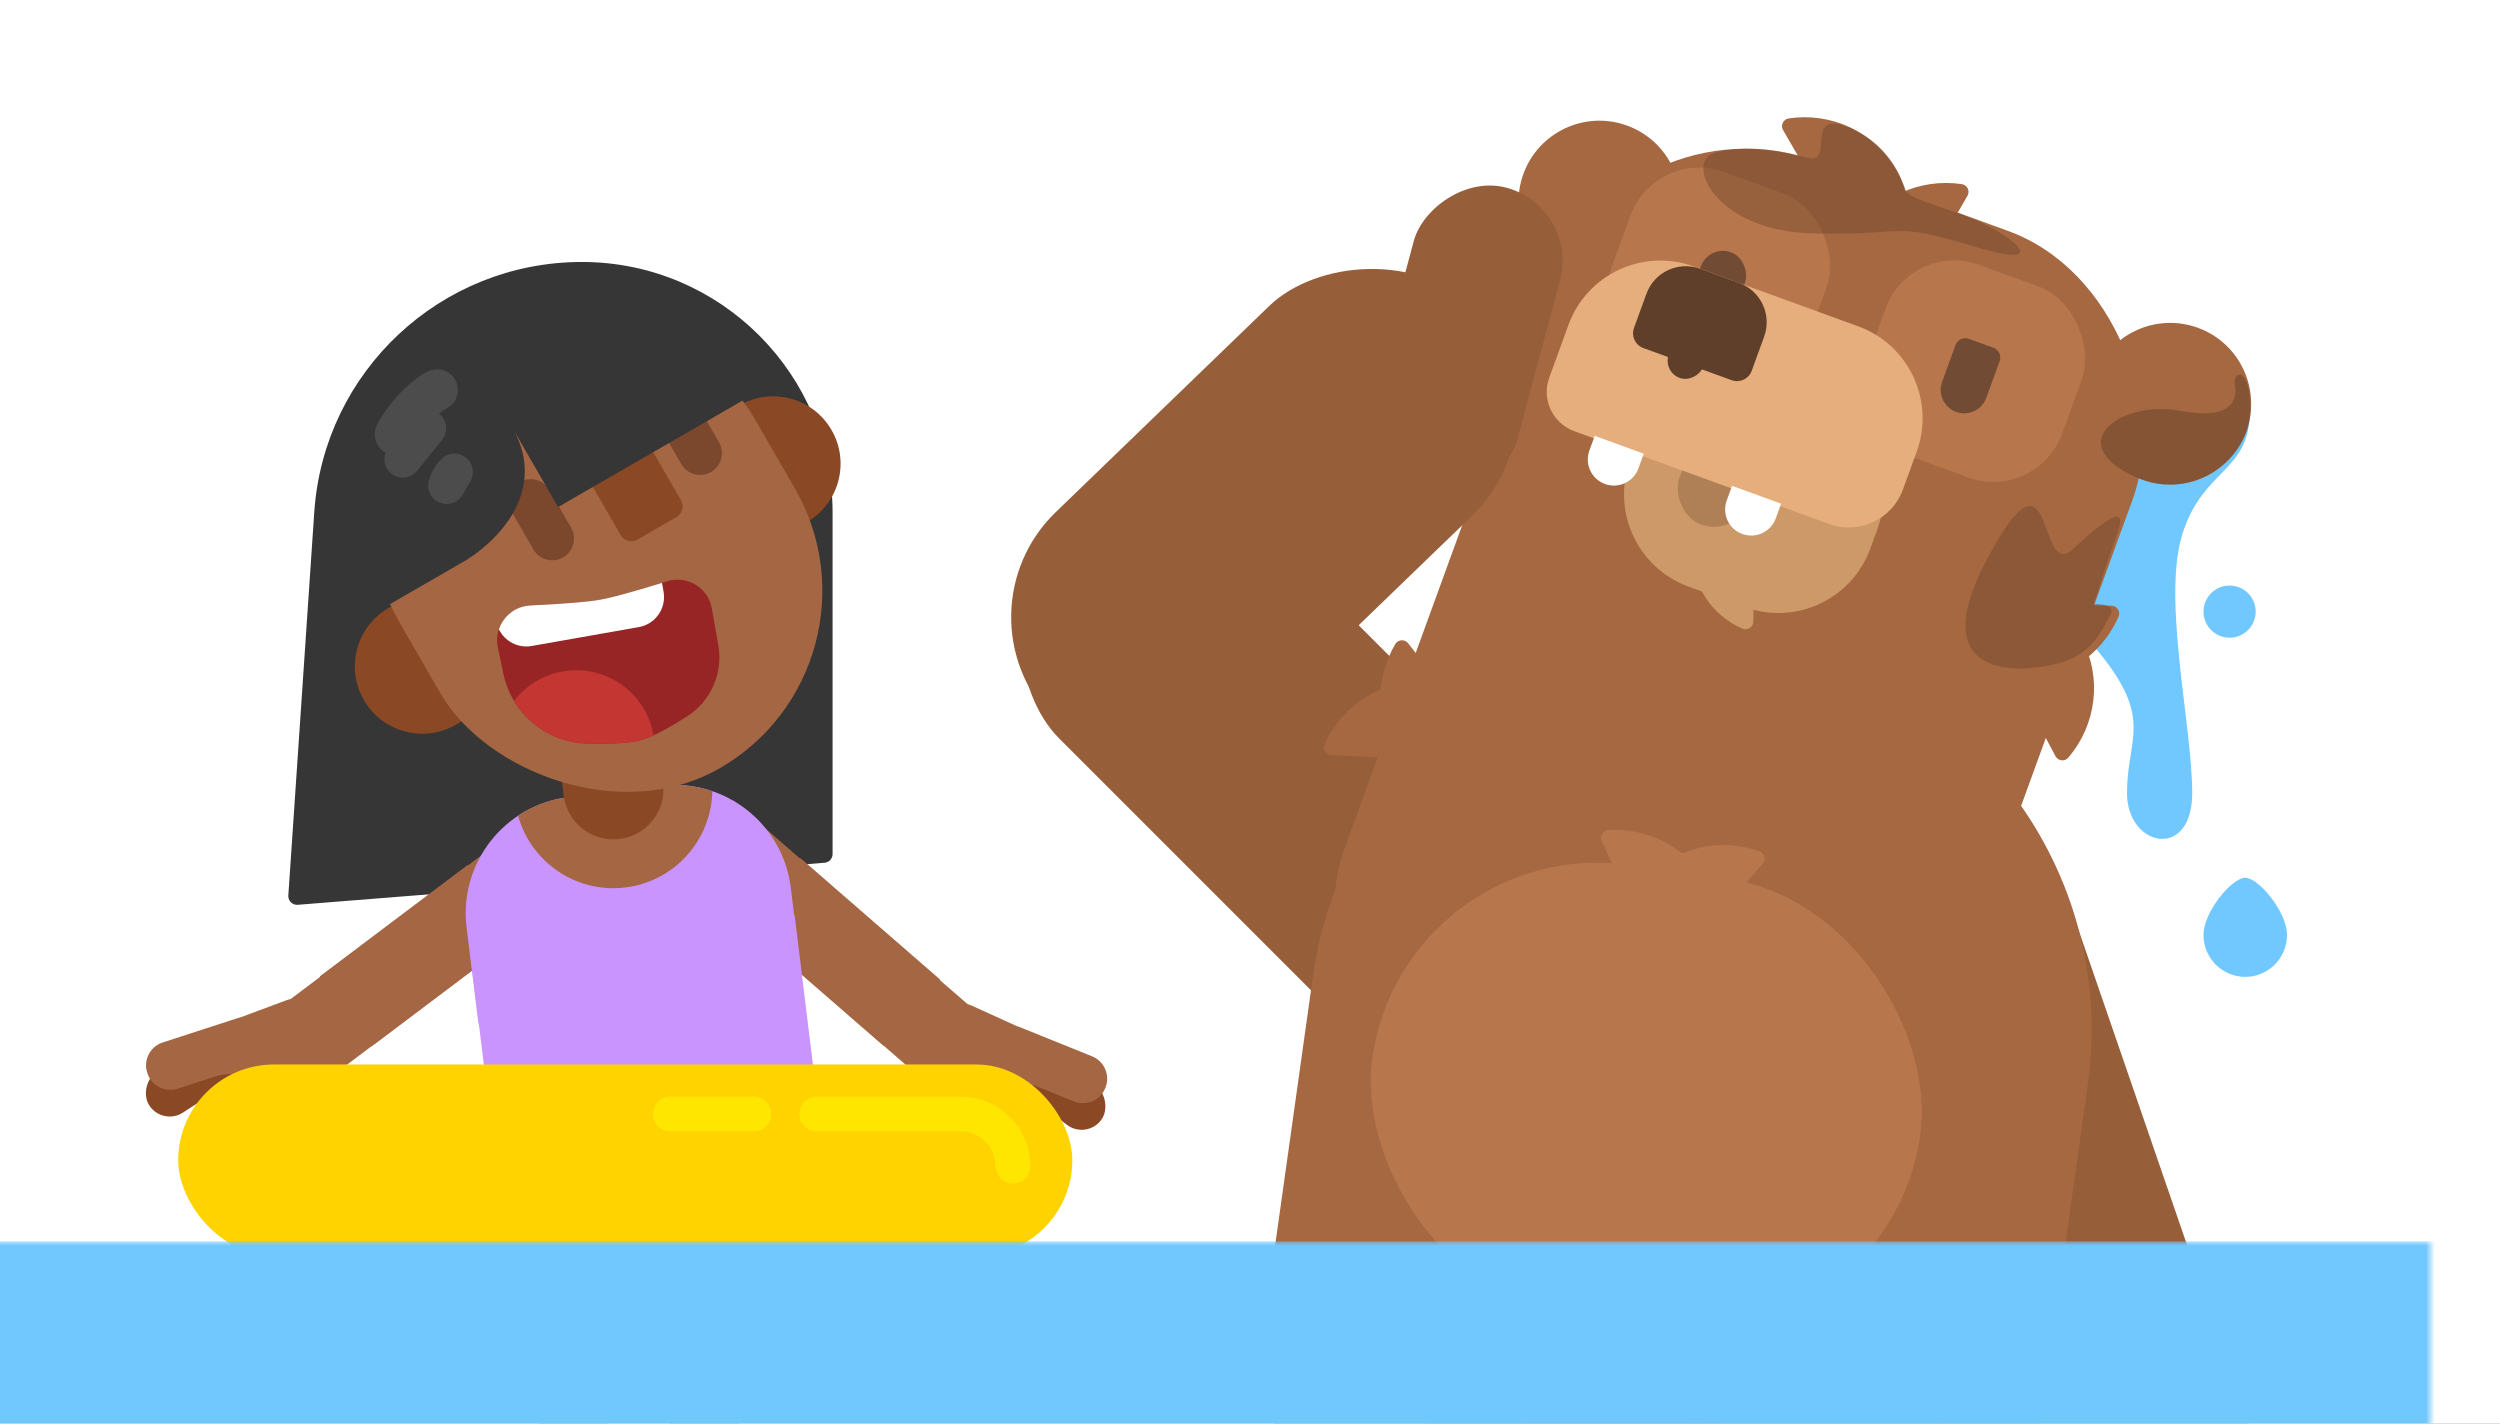 <svg xmlns="http://www.w3.org/2000/svg" xmlns:xlink="http://www.w3.org/1999/xlink" width="288" height="164" viewBox="0 0 288 164">
  <rect x="0" y="0" width="288" height="164" fill="#808080" stroke="none"/>
  <defs>
    <rect id="exp_do_you_like_swimming-a" width="288" height="164"/>
  </defs>
  <g fill="none" fill-rule="evenodd">
    <mask id="exp_do_you_like_swimming-b" fill="#fff">
      <use xlink:href="#exp_do_you_like_swimming-a"/>
    </mask>
    <use fill="#FFF" xlink:href="#exp_do_you_like_swimming-a"/>
    <g mask="url(#exp_do_you_like_swimming-b)">
      <g transform="matrix(-1 0 0 1 134.285 18.711)">
        <path fill="#A56644" d="M65.345,118.217 L71.076,118.217 C71.687,118.217 72.181,118.712 72.181,119.322 L72.181,163.912 C72.181,164.522 71.687,165.017 71.076,165.017 L65.345,165.017 C64.734,165.017 64.239,164.522 64.239,163.912 L64.239,119.322 C64.239,118.712 64.734,118.217 65.345,118.217 Z" transform="matrix(-1 0 0 1 136.42 0)"/>
        <polygon fill="#000" points="64.239 107.658 72.181 107.658 72.181 134.21 64.239 134.21" opacity=".15" transform="matrix(-1 0 0 1 136.42 0)"/>
        <path fill="#A56644" d="M50.293,118.217 L56.025,118.217 C56.635,118.217 57.13,118.712 57.13,119.322 L57.13,163.912 C57.13,164.522 56.635,165.017 56.025,165.017 L50.293,165.017 C49.683,165.017 49.188,164.522 49.188,163.912 L49.188,119.322 C49.188,118.712 49.683,118.217 50.293,118.217 Z" transform="matrix(-1 0 0 1 106.318 0)"/>
        <polygon fill="#000" points="49.188 107.658 57.13 107.658 57.13 134.21 49.188 134.21" opacity=".15" transform="matrix(-1 0 0 1 106.318 0)"/>
        <g transform="matrix(-1 0 0 1 123.826 .786)">
          <path fill="#363636" d="M56.575,10.682 L56.575,10.682 C72.525,10.682 85.455,23.613 85.455,39.563 L85.455,78.891 C85.455,79.415 85.052,79.851 84.53,79.892 L23.838,84.736 C23.285,84.78 22.801,84.367 22.757,83.814 C22.753,83.765 22.753,83.716 22.756,83.666 L25.745,39.497 C26.842,23.278 40.318,10.682 56.575,10.682 Z"/>
          <rect width="32.11" height="26.521" x="47.201" y="88.937" fill="#A56644" rx="13.261"/>
          <rect width="34.221" height="10.983" x="46.145" y="104.475" fill="#CA94FF" rx="2.112"/>
          <g transform="rotate(38 -72.37 84.75)">
            <rect width="5.596" height="14.681" x="3.787" y="39.967" fill="#8B4824" rx="2.798" transform="rotate(19 6.585 47.308)"/>
            <path fill="#A56644" d="M8.279,46.709 L5.579,50.711 C4.723,51.98 3.001,52.314 1.732,51.459 L1.688,51.429 C0.419,50.573 0.084,48.85 0.94,47.582 L6.05,40.006 C6.107,39.921 6.169,39.84 6.234,39.763 L9.158,35.004 C9.255,34.847 9.362,34.698 9.478,34.56 L18.736,0.01 L28.345,2.585 L18.703,38.568 L18.77,43.973 L18.892,47.466 C18.945,48.995 17.749,50.279 16.219,50.332 L16.166,50.334 C14.636,50.387 13.353,49.191 13.299,47.661 L13.289,47.349 C13.099,46.23 12.5,45.511 11.492,45.191 C10.413,44.849 9.342,45.355 8.279,46.709 Z"/>
            <polygon fill="#A56644" points="13.095 10.789 23.125 10.842 23.125 32.171 13.095 32.118" transform="rotate(15 18.11 21.48)"/>
          </g>
          <g transform="scale(-1 1) rotate(34 -146.523 -115.303)">
            <rect width="5.596" height="14.681" x="3.787" y="39.967" fill="#8B4824" rx="2.798" transform="rotate(19 6.585 47.308)"/>
            <path fill="#A56644" d="M8.279,46.709 L5.579,50.711 C4.723,51.98 3.001,52.314 1.732,51.459 L1.688,51.429 C0.419,50.573 0.084,48.85 0.94,47.582 L6.05,40.006 C6.107,39.921 6.169,39.84 6.234,39.763 L9.158,35.004 C9.255,34.847 9.362,34.698 9.478,34.56 L18.736,0.01 L28.345,2.585 L18.703,38.568 L18.77,43.973 L18.892,47.466 C18.945,48.995 17.749,50.279 16.219,50.332 L16.166,50.334 C14.636,50.387 13.353,49.191 13.299,47.661 L13.289,47.349 C13.099,46.23 12.5,45.511 11.492,45.191 C10.413,44.849 9.342,45.355 8.279,46.709 Z"/>
            <polygon fill="#A56644" points="13.095 10.789 23.125 10.842 23.125 32.171 13.095 32.118" transform="rotate(15 18.11 21.48)"/>
          </g>
          <polygon fill="#CA94FF" points="44.941 88.132 82.57 88.132 82.57 110.336 44.941 110.336" transform="rotate(-7 63.756 99.234)"/>
          <g transform="rotate(-7 524.79 -297.346)">
            <g transform="translate(0 12.24)">
              <path fill="#CA94FF" d="M13.484,0.086 L24.145,0.086 C31.592,0.086 37.628,6.122 37.628,13.569 L37.628,24.29 C37.628,25.816 36.391,27.053 34.865,27.053 L2.763,27.053 C1.237,27.053 -2.7346648e-14,25.816 -2.7533531e-14,24.29 L-2.84217094e-14,13.569 C-2.93336901e-14,6.122 6.037,0.086 13.484,0.086 Z"/>
              <path fill="#A56644" d="M30.007,1.423 C29.229,6.958 24.474,11.216 18.725,11.216 C13.004,11.216 8.268,7 7.455,1.505 C9.269,0.597 11.317,0.086 13.484,0.086 L24.145,0.086 C26.246,0.086 28.234,0.566 30.007,1.423 Z"/>
            </g>
            <path fill="#8B4824" d="M18.725,0.799 L18.725,0.799 C21.912,0.799 24.495,3.382 24.495,6.568 L24.495,12.062 C24.495,15.249 21.912,17.832 18.725,17.832 L18.725,17.832 C15.539,17.832 12.955,15.249 12.955,12.062 L12.955,6.568 C12.955,3.382 15.539,0.799 18.725,0.799 Z"/>
          </g>
          <rect width="103" height="22.06" x="10.072" y="103.132" fill="#FFD300" rx="11.03"/>
          <path stroke="#FFE600" stroke-linecap="round" stroke-width="4" d="M76.377,108.837 L66.767,108.837"/>
          <path stroke="#FFE600" stroke-linecap="round" stroke-width="4" d="M106.233,114.837 L89.623,114.837 C86.309,114.837 83.623,112.151 83.623,108.837" transform="rotate(180 94.928 111.837)"/>
          <g transform="rotate(-30 66.73 -11.22)">
            <path fill="#8B4824" d="M54.436,41.582 C58.731,41.582 62.212,38.105 62.212,33.817 C62.212,29.528 58.731,26.051 54.436,26.051 C50.141,26.051 46.659,29.528 46.659,33.817 C46.659,38.105 50.141,41.582 54.436,41.582 Z"/>
            <ellipse cx="7.777" cy="33.817" fill="#8B4824" rx="7.777" ry="7.765"/>
            <rect width="47.161" height="56.611" x="8.027" y="4.509" fill="#A56644" rx="23.58"/>
            <path fill="#7B482D" d="M47.768 21.041L47.768 21.041C49.153 21.041 50.276 22.165 50.276 23.55L50.276 28.553C50.276 29.938 49.153 31.061 47.768 31.061L47.768 31.061C46.382 31.061 45.259 29.938 45.259 28.553L45.259 23.55C45.259 22.165 46.382 21.041 47.768 21.041zM28.096 21.041L28.096 21.041C29.481 21.041 30.604 22.165 30.604 23.55L30.604 28.553C30.604 29.938 29.481 31.061 28.096 31.061L28.096 31.061C26.71 31.061 25.587 29.938 25.587 28.553L25.587 23.55C25.587 22.165 26.71 21.041 28.096 21.041z"/>
            <path fill="#8B4824" d="M36.528,20.039 L41.739,20.039 C42.517,20.039 43.147,20.67 43.147,21.447 L43.147,32.158 C43.147,32.936 42.517,33.566 41.739,33.566 L36.528,33.566 C35.75,33.566 35.12,32.936 35.12,32.158 L35.12,21.447 C35.12,20.67 35.75,20.039 36.528,20.039 Z"/>
            <path fill="#363636" d="M30.496,25.751 L30.496,15.244 C30.496,22.591 24.116,25.448 18.452,25.751 L5.013,25.751 C5.013,11.804 16.319,0.498 30.265,0.498 L30.311,0.498 C44.257,0.498 55.563,11.804 55.563,25.751 L30.496,25.751 Z"/>
          </g>
          <path stroke="#4C4C4C" stroke-linecap="round" stroke-linejoin="round" stroke-width="4.78" d="M39.895,25.431 C38.036,26.36 35.731,29.094 35.107,30.548"/>
          <path stroke="#4C4C4C" stroke-linecap="round" stroke-linejoin="round" stroke-width="4.248" d="M38.82 29.841C37.522 30.509 36.483 31.719 35.951 33.401L38.82 29.841zM41.892 34.881C41.466 35.282 41.152 35.808 40.992 36.434L41.892 34.881z"/>
          <g transform="rotate(-10 312.647 -237.329)">
            <path fill="#972525" d="M4.679,0.385 C8.549,0.88 11.21,1.127 12.665,1.127 C14.13,1.127 16.8,0.876 20.675,0.373 L20.675,0.373 C22.876,0.088 24.892,1.641 25.178,3.842 C25.2,4.013 25.211,4.186 25.211,4.359 L25.211,8.671 C25.211,11.899 23.281,14.813 20.309,16.072 C17.516,17.256 15.429,17.868 14.048,17.91 C12.905,17.945 11.044,17.713 8.464,17.213 L8.464,17.213 C3.812,16.313 0.403,12.313 0.251,7.577 L0.152,4.5 C0.081,2.281 1.822,0.425 4.04,0.354 C4.254,0.347 4.467,0.358 4.679,0.385 Z"/>
            <path fill="#FFF" d="M20.068,0.451 L20.068,1.493 C20.068,3.435 18.494,5.01 16.552,5.01 L4.018,5.01 C2.41,5.01 1.054,3.93 0.635,2.456 C1.294,1.243 2.561,0.402 4.04,0.354 C4.254,0.347 4.467,0.358 4.679,0.385 C8.549,0.88 11.21,1.127 12.665,1.127 C14.052,1.127 16.52,0.902 20.068,0.451 Z"/>
            <path fill="#C33631" d="M16.055,17.583 C15.272,17.784 14.603,17.893 14.048,17.91 C12.905,17.945 11.044,17.713 8.464,17.213 L8.464,17.213 C4.951,16.534 2.147,14.086 0.919,10.89 C2.526,9.416 4.67,8.517 7.024,8.517 C12.012,8.517 16.055,12.554 16.055,17.535 C16.055,17.551 16.055,17.567 16.055,17.583 Z"/>
          </g>
        </g>
      </g>
    </g>
    <g mask="url(#exp_do_you_like_swimming-b)">
      <g transform="translate(109.519 -.469)">
        <path fill="#71C8FF" d="M149.641,47.943 C149.641,54.855 144.322,54.399 141.917,61.913 C139.511,69.426 143.026,84.008 143.026,91.822 C143.026,99.637 135.509,98.061 135.509,91.822 C135.509,85.584 138.539,83.407 132.502,75.893 C128.478,70.884 126.874,66.677 127.692,63.27 C127.892,50.046 131.199,43.735 137.614,44.336 C147.235,45.238 149.641,41.03 149.641,47.943 Z"/>
        <rect width="33.617" height="86.828" x="26.389" y="49.056" fill="#975E3A" rx="16.809" transform="scale(-1 1) rotate(45 0 -11.82)"/>
        <g transform="rotate(20 35.357 208.01)">
          <ellipse cx="79.077" cy="20.738" fill="#A56841" rx="9.321" ry="9.317"/>
          <ellipse cx="9.321" cy="21.339" fill="#A56841" rx="9.321" ry="9.317"/>
          <path fill="#A56841" stroke="#A56841" stroke-linejoin="round" stroke-width="1.805" d="M32.14,19.401 C33.8,15.176 37.886,12.188 42.664,12.188 C47.441,12.188 51.527,15.176 53.187,19.401 L32.14,19.401 Z" transform="rotate(-80 42.664 15.794)"/>
          <path fill="#A56841" stroke="#A56841" stroke-linejoin="round" stroke-width="1.805" d="M26.82,13.28 C28.48,9.054 32.566,6.067 37.343,6.067 C42.121,6.067 46.207,9.054 47.867,13.28 L26.82,13.28 Z" transform="rotate(40 37.343 9.673)"/>
          <path fill="#A56841" stroke="#A56841" stroke-linejoin="round" stroke-width="1.805" d="M65.214,56.621 C66.874,52.396 70.96,49.408 75.737,49.408 C80.515,49.408 84.601,52.396 86.261,56.621 L65.214,56.621 Z" transform="rotate(42 75.737 53.014)"/>
          <path fill="#A56841" stroke="#A56841" stroke-linejoin="round" stroke-width="1.805" d="M61.553,56.055 C63.213,51.83 67.299,48.842 72.076,48.842 C76.854,48.842 80.94,51.83 82.6,56.055 L61.553,56.055 Z" transform="rotate(162 72.076 52.449)"/>
          <rect width="71.56" height="117.213" x="7.216" y="8.415" fill="#A56841" rx="24.073"/>
          <rect width="24.054" height="23.443" x="44.499" y="13.224" fill="#B8764C" rx="8.426"/>
          <path fill="#714B33" d="M54.723,21.639 L57.728,21.639 C58.393,21.639 58.932,22.178 58.932,22.843 L58.932,27.349 C58.932,28.843 57.72,30.055 56.226,30.055 L56.226,30.055 C54.731,30.055 53.519,28.843 53.519,27.349 L53.519,22.843 C53.519,22.178 54.058,21.639 54.723,21.639 Z"/>
          <rect width="24.054" height="23.443" x="13.23" y="13.224" fill="#B8764C" rx="8.426"/>
          <rect width="5.412" height="8.415" x="22.851" y="21.639" fill="#714B33" rx="2.706"/>
          <g transform="translate(10.824 24.645)">
            <path fill="#CE9969" stroke="#CE9969" stroke-linejoin="round" stroke-width="1.805" d="M17.529,32.296 C18.81,29.128 21.962,26.887 25.647,26.887 C29.333,26.887 32.485,29.128 33.765,32.296 L17.529,32.296 Z" transform="scale(1 -1) rotate(-71 -15.839 0)"/>
            <path fill="#CE9969" d="M23.311,12.022 L30.208,12.022 C36.441,12.022 41.493,17.074 41.493,23.306 L41.493,25.836 C41.493,30.822 37.451,34.863 32.465,34.863 L23.311,34.863 C17.079,34.863 12.027,29.811 12.027,23.579 L12.027,23.306 C12.027,17.074 17.079,12.022 23.311,12.022 Z" transform="matrix(1 0 0 -1 0 46.885)"/>
            <rect width="8.419" height="10.82" x="18.04" y="16.831" fill="#AF8055" rx="4.209"/>
            <g transform="matrix(-1 0 0 1 42.695 0)">
              <path fill="#E5AE7C" d="M11.27,0 L31.425,3.55271368e-15 C37.649,2.40928777e-15 42.695,5.046 42.695,11.27 L42.695,17.726 C42.695,20.385 40.54,22.541 37.881,22.541 L6.62,22.541 C2.964,22.541 -1.32860654e-15,19.577 -1.77635684e-15,15.921 L0,11.27 C-7.62283941e-16,5.046 5.046,2.91978275e-15 11.27,1.77635684e-15 Z"/>
              <path fill="#5F3F2A" d="M25.862,0 L30.665,0 C33.324,-4.88454867e-16 35.479,2.156 35.479,4.815 L35.479,9.014 C35.479,10.011 34.671,10.82 33.674,10.82 L22.852,10.82 C21.855,10.82 21.047,10.011 21.047,9.014 L21.047,4.815 C21.047,2.156 23.203,4.88454867e-16 25.862,0 Z"/>
              <rect width="4.209" height="6.612" x="26.459" y="6.011" fill="#5F3F2A" rx="2.105"/>
              <path fill="#FFF" d="M12.628 22.24L18.642 22.24 18.642 24.042C18.642 25.703 17.295 27.049 15.635 27.049L15.635 27.049C13.974 27.049 12.628 25.703 12.628 24.042L12.628 22.24zM29.466 22.24L35.479 22.24 35.479 24.042C35.479 25.703 34.133 27.049 32.473 27.049L32.473 27.049C30.812 27.049 29.466 25.703 29.466 24.042L29.466 22.24z"/>
            </g>
          </g>
        </g>
        <rect width="33.675" height="108.798" x="16.801" y="2.516" fill="#975E3A" rx="16.838" transform="scale(-1 1) rotate(19 -315.439 -374.14)"/>
        <rect width="33.617" height="67.811" x="19.267" y="25.777" fill="#975E3A" rx="16.809" transform="scale(1 -1) rotate(-46 -104.527 0)"/>
        <rect width="17.439" height="36.38" x="50.592" y="21.472" fill="#975E3A" rx="8.719" transform="scale(-1 1) rotate(-15 0 490.18)"/>
        <rect width="28.864" height="76.94" x="85.391" y="139.919" fill="#975E3A"/>
        <rect width="28.864" height="76.94" x="10.223" fill="#975E3A" transform="rotate(24 -276.258 203.997)"/>
        <g transform="translate(30.067 67.923)">
          <path fill="#A56841" d="M53.795,5.954 L53.795,5.954 C78.685,5.954 98.862,26.131 98.862,51.021 L98.862,87.117 C98.862,112.006 78.685,132.183 53.795,132.183 L53.795,132.183 C28.906,132.183 8.729,112.006 8.729,87.117 L8.729,51.021 C8.729,26.131 28.906,5.954 53.795,5.954 Z" transform="rotate(8 53.795 69.069)"/>
          <rect width="63.742" height="52.295" x="18.195" y="32.731" fill="#B8764C" rx="26.148" transform="rotate(8 50.066 58.879)"/>
          <rect width="37.283" height="32.459" x="28.036" y="66.757" fill="#B8764C" rx="16.23" transform="rotate(8 46.678 82.986)"/>
          <path fill="#B8764C" stroke="#B8764C" stroke-linejoin="round" stroke-width="1.805" d="M44.476,29.929 C48.925,29.019 53.658,30.817 56.26,34.822 C58.862,38.827 58.58,43.88 55.939,47.573 L44.476,29.929 Z" transform="rotate(8 51.274 38.635)"/>
          <path fill="#B8764C" stroke="#B8764C" stroke-linejoin="round" stroke-width="1.805" d="M50.182,48.075 C47.541,44.382 47.259,39.329 49.861,35.324 C52.463,31.319 57.196,29.521 61.645,30.431 L50.182,48.075 Z" transform="rotate(8 54.847 39.137)"/>
        </g>
        <path fill="#A56841" stroke="#A56841" stroke-linejoin="round" stroke-width="1.805" d="M44.072,87.103 C45.732,82.878 49.818,79.89 54.596,79.89 C59.373,79.89 63.459,82.878 65.119,87.103 L44.072,87.103 Z" transform="rotate(3 54.596 83.496)"/>
        <path fill="#A56841" stroke="#A56841" stroke-linejoin="round" stroke-width="1.805" d="M45.102,89.253 C46.762,85.028 50.848,82.04 55.625,82.04 C60.403,82.04 64.489,85.028 66.149,89.253 L45.102,89.253 Z" transform="rotate(-128 55.625 85.646)"/>
        <path fill="#573825" d="M135.603,55 C128.387,51.093 135.234,46.585 141.548,47.787 C147.862,48.989 148.231,46.284 147.93,44.781 C147.63,43.279 149.734,42.377 149.734,47.787 C149.734,53.197 142.819,58.907 135.603,55 Z" opacity=".4"/>
        <path fill="#694229" d="M98.62,18.634 C95.313,17.732 91.705,17.131 88.097,18.033 C84.489,18.934 87.796,27.049 99.222,27.35 C110.647,27.65 107.941,25.847 117.863,28.852 C127.785,31.858 121.772,27.049 116.66,25.246 C111.549,23.443 110.046,23.142 109.745,21.94 C109.444,20.738 107.941,16.831 103.13,15.027 C98.32,13.224 101.928,19.536 98.62,18.634 Z" opacity=".4"/>
        <path fill="#71C8FF" d="M149.133,113.005 C151.79,113.005 153.944,110.842 153.944,108.174 C153.944,105.505 150.664,101.585 149.133,101.585 C147.602,101.585 144.322,105.505 144.322,108.174 C144.322,110.842 146.476,113.005 149.133,113.005 Z"/>
        <ellipse cx="147.329" cy="70.929" fill="#71C8FF" rx="3.007" ry="3.005"/>
        <path stroke="#979797" stroke-width=".602"/>
        <path fill="#694229" d="M134.4,61.913 C133.598,64.117 132.696,66.821 131.694,70.027 C133.498,70.027 134.099,70.528 133.498,71.53 C132.596,73.033 131.694,75.437 128.387,76.639 C125.079,77.842 111.399,79.945 119.367,64.918 C127.334,49.891 125.079,67.623 129.289,63.716 C133.498,59.809 135.603,58.607 134.4,61.913 Z" opacity=".4"/>
      </g>
    </g>
    <rect width="303" height="43" x="-8" y="143" fill="#71C8FF" mask="url(#exp_do_you_like_swimming-b)"/>
  </g>
</svg>
